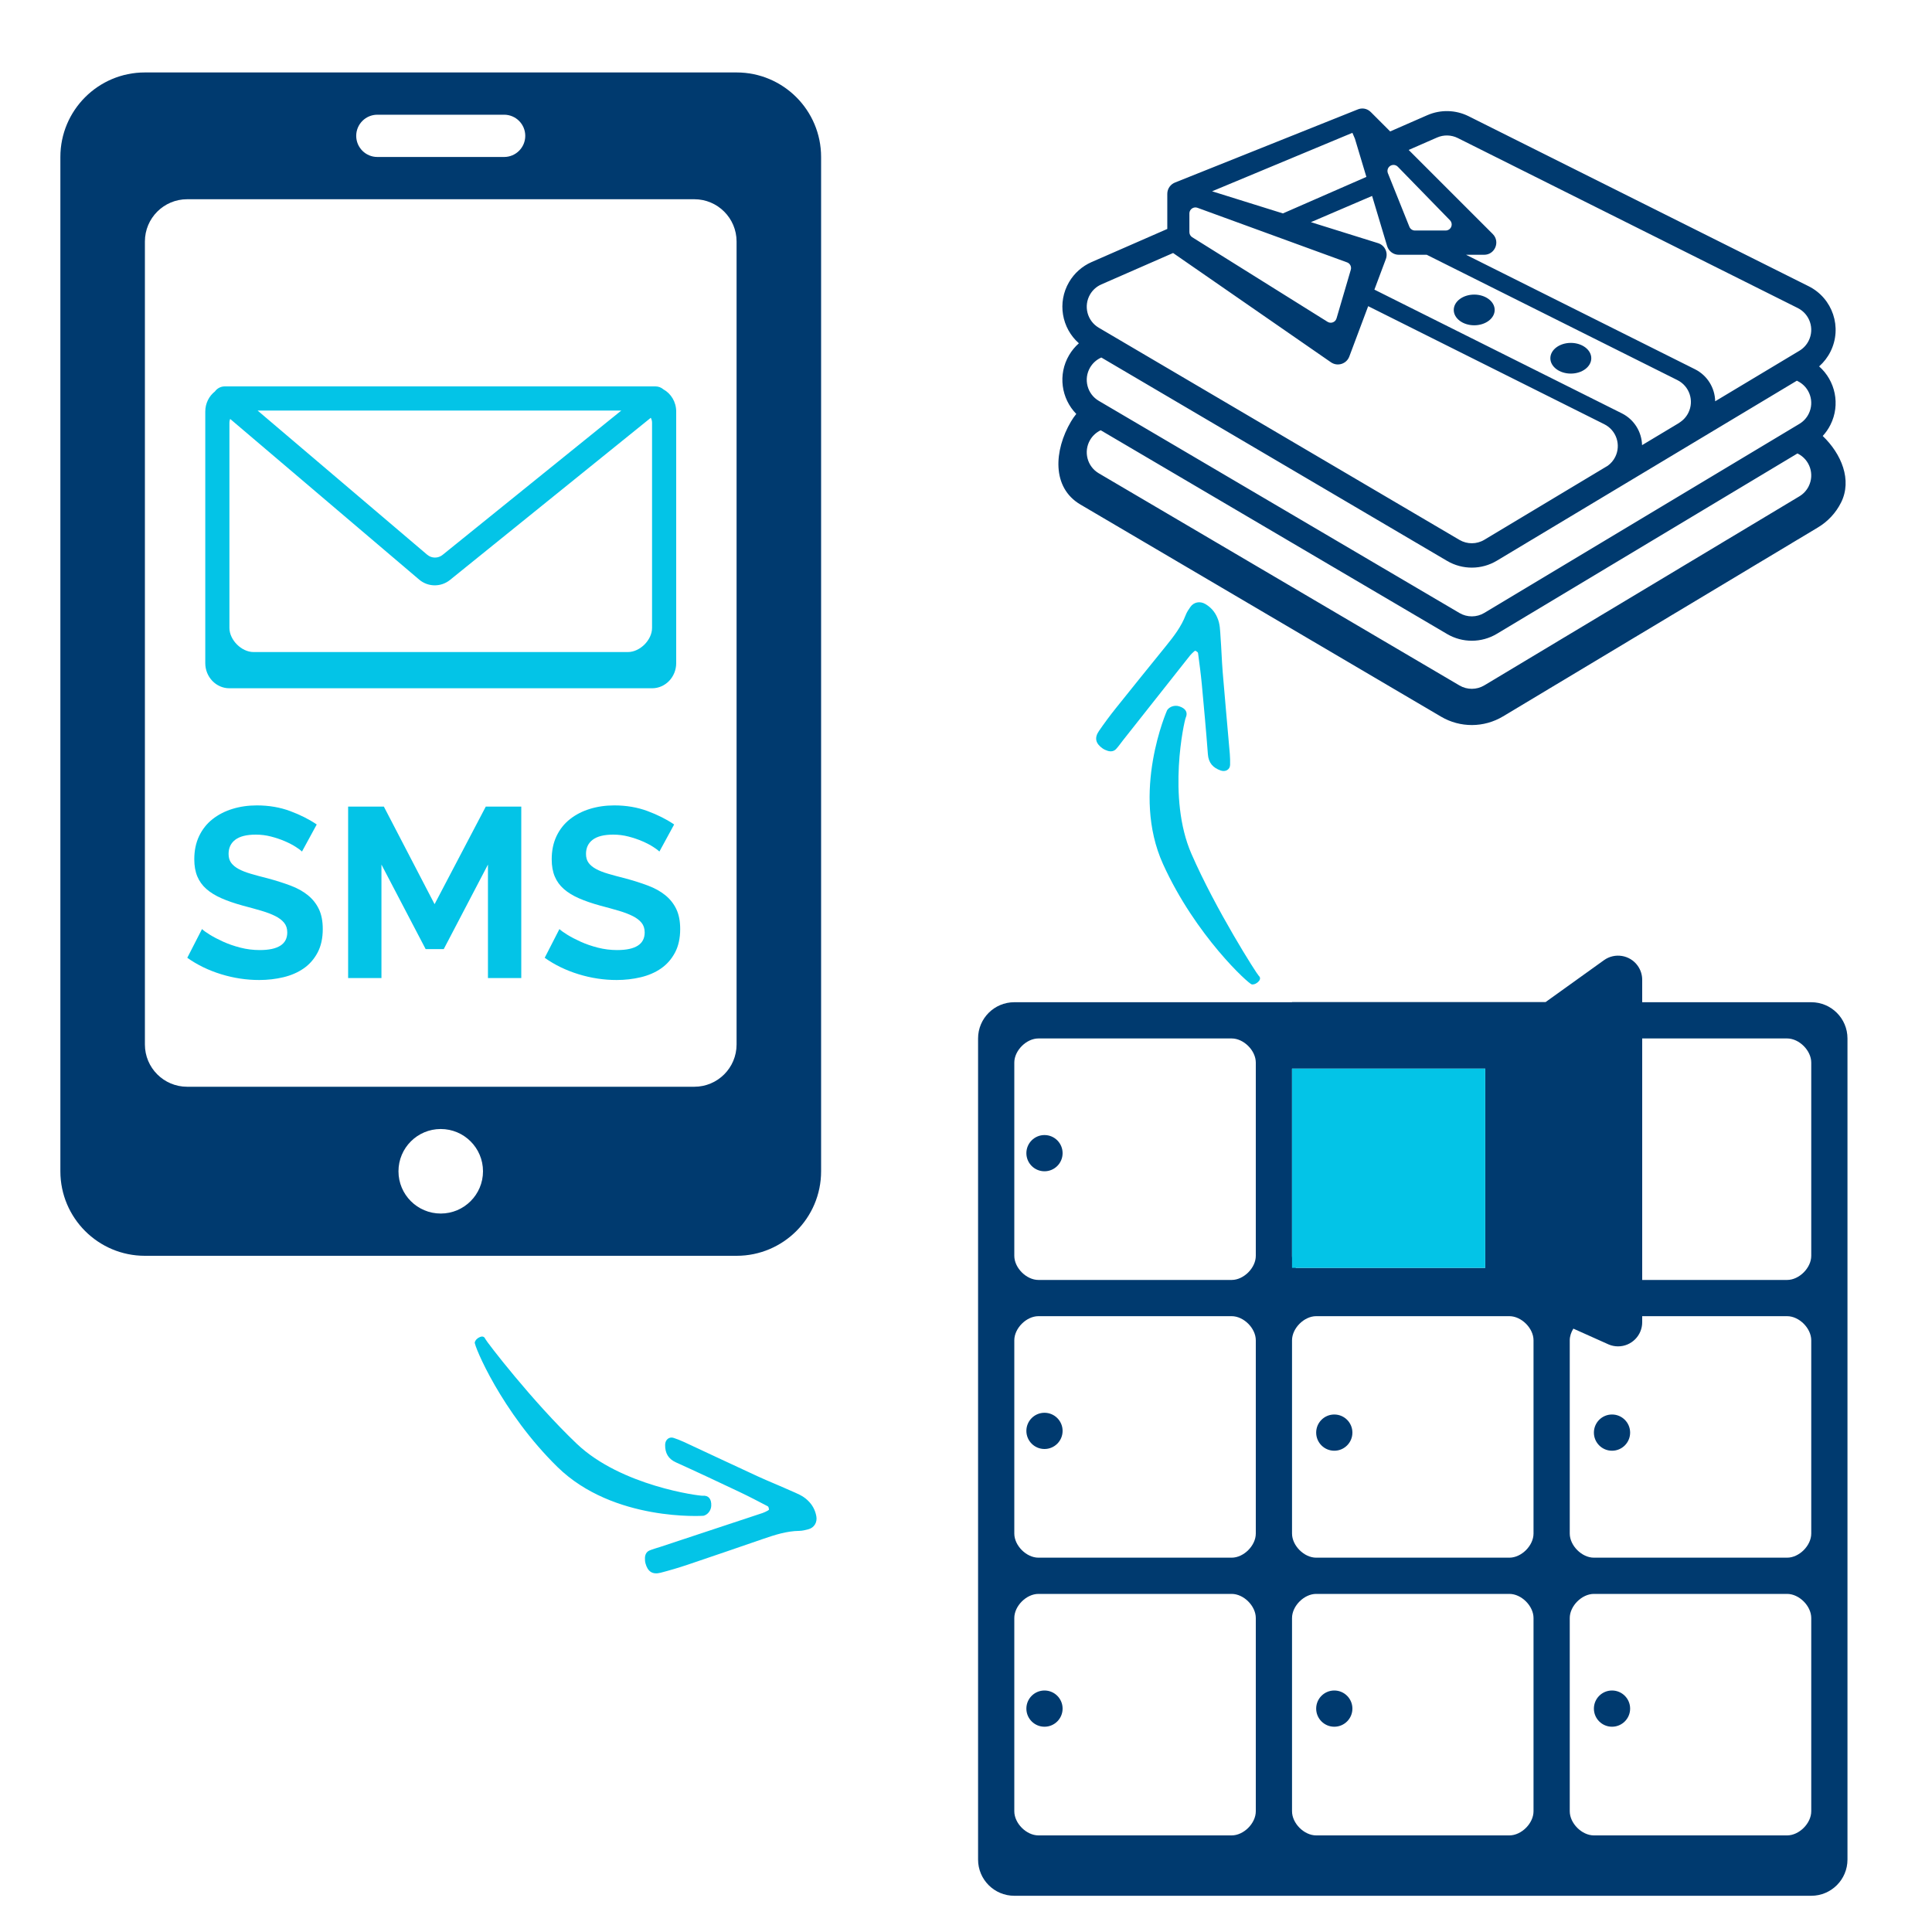 <svg xmlns="http://www.w3.org/2000/svg" width="160" height="160" viewBox="0 0 160 160">
  <g fill="none" fill-rule="evenodd">
    <path fill="#03C4E7" d="M88.183,73.013 C87.658,73.076 87.167,72.976 86.707,72.712 C86.271,72.461 86.098,71.973 86.309,71.523 C86.417,71.292 86.531,71.053 86.691,70.858 C87.352,70.048 87.737,69.098 88.107,68.136 C88.9,66.073 89.69,64.009 90.497,61.951 C90.778,61.234 91.087,60.527 91.418,59.831 C91.714,59.208 92.172,59.07 92.815,59.367 C92.952,59.43 93.08,59.523 93.193,59.625 C93.396,59.807 93.504,60.047 93.421,60.315 C93.33,60.609 93.194,60.887 93.08,61.174 C91.978,63.943 90.876,66.713 89.777,69.485 C89.721,69.627 89.691,69.78 89.656,69.93 C89.645,69.978 89.641,70.065 89.665,70.078 C89.746,70.123 89.862,70.193 89.928,70.166 C90.73,69.836 91.532,69.506 92.321,69.145 C94.086,68.335 95.849,67.521 97.6,66.679 C98.243,66.37 98.776,66.483 99.292,66.924 C99.612,67.197 99.615,67.629 99.278,67.834 C99.016,67.993 98.747,68.142 98.471,68.272 C96.434,69.225 94.392,70.165 92.359,71.125 C91.482,71.54 90.626,72.002 89.752,72.423 C89.248,72.667 88.758,72.958 88.183,73.013 Z M115.927,60.302 C116.051,60.484 116.057,60.72 115.985,60.929 C115.909,61.154 115.752,61.209 115.59,61.154 C115.392,61.088 109.09,60.807 104.054,61.377 C99.018,61.946 94.221,66.376 94.061,66.601 C93.781,66.996 93.379,66.987 92.964,66.6 C92.684,66.339 92.587,65.906 92.751,65.58 C92.751,65.58 97.146,59.549 103.619,58.915 C110.092,58.28 115.786,60.094 115.927,60.302 Z" transform="scale(1 -1) rotate(-60 -13.027 0)"/>
    <path fill="#03C4E7" d="M40.183,126.013 C39.658,126.076 39.167,125.976 38.707,125.712 C38.271,125.461 38.098,124.973 38.309,124.523 C38.417,124.292 38.531,124.053 38.691,123.858 C39.352,123.048 39.737,122.098 40.107,121.136 C40.9,119.073 41.69,117.009 42.497,114.951 C42.778,114.234 43.087,113.527 43.418,112.831 C43.714,112.208 44.172,112.07 44.815,112.367 C44.952,112.43 45.08,112.523 45.193,112.625 C45.396,112.807 45.504,113.047 45.421,113.315 C45.33,113.609 45.194,113.887 45.08,114.174 C43.978,116.943 42.876,119.713 41.777,122.485 C41.721,122.627 41.691,122.78 41.656,122.93 C41.645,122.978 41.641,123.065 41.665,123.078 C41.746,123.123 41.862,123.193 41.928,123.166 C42.73,122.836 43.532,122.506 44.321,122.145 C46.086,121.335 47.849,120.521 49.6,119.679 C50.243,119.37 50.776,119.483 51.292,119.924 C51.612,120.197 51.615,120.629 51.278,120.834 C51.016,120.993 50.747,121.142 50.471,121.272 C48.434,122.225 46.392,123.165 44.359,124.125 C43.482,124.54 42.626,125.002 41.752,125.423 C41.248,125.667 40.758,125.958 40.183,126.013 Z M67.927,113.302 C68.051,113.484 68.057,113.72 67.985,113.929 C67.909,114.154 67.752,114.209 67.59,114.154 C67.392,114.088 61.09,113.807 56.054,114.377 C51.018,114.946 46.221,119.376 46.061,119.601 C45.781,119.996 45.379,119.987 44.964,119.6 C44.684,119.339 44.587,118.906 44.751,118.58 C44.751,118.58 49.146,112.549 55.619,111.915 C62.092,111.28 67.786,113.094 67.927,113.302 Z" transform="rotate(-130 53.125 118.906)"/>
    <g transform="translate(81 79)">
      <path fill="#003A6F" fill-rule="nonzero" d="M26,4 L26,3.987 L47,3.987 L51.834,0.518 C52.731,-0.126 53.981,0.08 54.625,0.977 C54.869,1.317 55,1.725 55,2.143 L55,4 L69,4 C70.657,4 72,5.343 72,7 L72,75 C72,76.657 70.657,78 69,78 L3,78 C1.343,78 2.22044605e-16,76.657 0,75 L0,7 C-2.22044605e-16,5.343 1.343,4 3,4 L26,4 Z M26.32,26 L42,26 L42,9.5 L26,9.5 L26,9 L26,25 C26,25.347 26.121,25.695 26.32,26 Z M55,7 L55,27 L67,27 C68,27 69,26 69,25 C69,24 69,10 69,9 C69,8 68,7 67,7 L55,7 Z M28,30 C27,30 26,31 26,32 C26,33 26,47 26,48 C26,49 27,50 28,50 C29,50 43,50 44,50 C45,50 46,49 46,48 C46,47 46,33 46,32 C46,31 45,30 44,30 L28,30 Z M55,30 L55,30.5 C55,31.605 54.105,32.5 53,32.5 C52.736,32.5 52.475,32.448 52.231,32.346 L49.3,31.032 C49.112,31.329 49,31.665 49,32 C49,33 49,47 49,48 C49,49 50,50 51,50 C52,50 66,50 67,50 C68,50 69,49 69,48 C69,47 69,33 69,32 C69,31 68,30 67,30 L55,30 Z M5,7 C4,7 3,8 3,9 C3,10 3,24 3,25 C3,26 4,27 5,27 C6,27 20,27 21,27 C22,27 23,26 23,25 C23,24 23,10 23,9 C23,8 22,7 21,7 C20,7 6,7 5,7 Z M5,30 C4,30 3,31 3,32 C3,33 3,47 3,48 C3,49 4,50 5,50 C6,50 20,50 21,50 C22,50 23,49 23,48 C23,47 23,33 23,32 C23,31 22,30 21,30 C20,30 6,30 5,30 Z M5,53 C4,53 3,54 3,55 C3,56 3,70 3,71 C3,72 4,73 5,73 C6,73 20,73 21,73 C22,73 23,72 23,71 C23,70 23,56 23,55 C23,54 22,53 21,53 C20,53 6,53 5,53 Z M28,53 C27,53 26,54 26,55 C26,56 26,70 26,71 C26,72 27,73 28,73 C29,73 43,73 44,73 C45,73 46,72 46,71 C46,70 46,56 46,55 C46,54 45,53 44,53 C43,53 29,53 28,53 Z M51,53 C50,53 49,54 49,55 C49,56 49,70 49,71 C49,72 50,73 51,73 C52,73 66,73 67,73 C68,73 69,72 69,71 C69,70 69,56 69,55 C69,54 68,53 67,53 C66,53 52,53 51,53 Z M5.5,18 C4.672,18 4,17.328 4,16.5 C4,15.672 4.672,15 5.5,15 C6.328,15 7,15.672 7,16.5 C7,17.328 6.328,18 5.5,18 Z M5.5,41 C4.672,41 4,40.328 4,39.5 C4,38.672 4.672,38 5.5,38 C6.328,38 7,38.672 7,39.5 C7,40.328 6.328,41 5.5,41 Z M5.5,64 C4.672,64 4,63.328 4,62.5 C4,61.672 4.672,61 5.5,61 C6.328,61 7,61.672 7,62.5 C7,63.328 6.328,64 5.5,64 Z M29.5,41.143 C28.672,41.143 28,40.471 28,39.643 C28,38.814 28.672,38.143 29.5,38.143 C30.328,38.143 31,38.814 31,39.643 C31,40.471 30.328,41.143 29.5,41.143 Z M29.5,64 C28.672,64 28,63.328 28,62.5 C28,61.672 28.672,61 29.5,61 C30.328,61 31,61.672 31,62.5 C31,63.328 30.328,64 29.5,64 Z M52.5,64 C51.672,64 51,63.328 51,62.5 C51,61.672 51.672,61 52.5,61 C53.328,61 54,61.672 54,62.5 C54,63.328 53.328,64 52.5,64 Z M52.5,41.143 C51.672,41.143 51,40.471 51,39.643 C51,38.814 51.672,38.143 52.5,38.143 C53.328,38.143 54,38.814 54,39.643 C54,40.471 53.328,41.143 52.5,41.143 Z"/>
      <rect width="16" height="16.5" x="26" y="9.5" fill="#03C4E7"/>
    </g>
    <path fill="#003A6F" d="M12 6L61 6C64.866 6 68 9.134 68 13L68 97C68 100.866 64.866 104 61 104L12 104C8.134 104 5 100.866 5 97L5 13C5 9.134 8.134 6 12 6zM15.5 16.5C13.567 16.5 12 18.067 12 20L12 86.5C12 88.433 13.567 90 15.5 90L57.5 90C59.433 90 61 88.433 61 86.5L61 20C61 18.067 59.433 16.5 57.5 16.5L15.5 16.5zM31.25 9.5C30.284 9.5 29.5 10.284 29.5 11.25 29.5 12.216 30.284 13 31.25 13L41.75 13C42.716 13 43.5 12.216 43.5 11.25 43.5 10.284 42.716 9.5 41.75 9.5L31.25 9.5zM36.5 93.5C34.567 93.5 33 95.067 33 97 33 98.933 34.567 100.5 36.5 100.5 38.433 100.5 40 98.933 40 97 40 95.067 38.433 93.5 36.5 93.5zM113.822 23.985L134.314 34.231C135.351 34.749 135.961 35.783 135.988 36.866L139.062 35.021 139.054 35.016C139.383 34.819 139.649 34.532 139.82 34.188 140.319 33.191 139.915 31.979 138.918 31.48L118.158 21.1 115.844 21.1C115.398 21.1 115.005 20.808 114.877 20.381L113.631 16.227 108.563 18.399 114.126 20.137C114.68 20.31 114.974 20.912 114.77 21.455L113.822 23.985zM113.307 25.356L111.743 29.528C111.512 30.143 110.764 30.377 110.224 30.003L97.151 20.953 91.21 23.553C90.82 23.723 90.494 24.012 90.279 24.378 89.714 25.339 90.035 26.576 90.995 27.141L120.865 44.712C121.502 45.086 122.293 45.083 122.927 44.703L133.154 38.566C133.412 38.377 133.622 38.129 133.766 37.841 134.264 36.844 133.86 35.632 132.863 35.134L113.307 25.356zM96.67 18.961L96.67 16.055C96.67 15.609 96.954 15.247 97.332 15.107L112.414 9.074C112.763 8.919 113.197 8.953 113.53 9.286L115.128 10.885 118.205 9.539C119.303 9.059 120.557 9.091 121.628 9.627L149.786 23.706C151.78 24.703 152.589 27.127 151.592 29.121 151.359 29.587 151.039 30.001 150.652 30.343 151.993 31.524 152.429 33.502 151.592 35.176 151.422 35.516 151.205 35.829 150.95 36.106 152.503 37.593 153.4 39.755 152.47 41.615 152.043 42.469 151.382 43.183 150.563 43.674L124.47 59.33C122.894 60.275 120.928 60.284 119.344 59.352L89.474 41.782C87.085 40.377 87.288 37.301 88.693 34.912 88.824 34.689 88.971 34.478 89.133 34.28 87.888 33.01 87.594 31.017 88.539 29.41 88.757 29.04 89.03 28.71 89.348 28.429 87.924 27.176 87.542 25.051 88.539 23.355 88.97 22.622 89.622 22.044 90.401 21.703L96.67 18.961zM100.38 15.842L106.245 17.674 113.158 14.65 112.209 11.488 112 11 100.38 15.842zM121.414 21.1L140.369 30.578C141.412 31.1 142.023 32.142 142.043 33.233L149.02 29.047C149.349 28.849 149.615 28.562 149.786 28.219 150.285 27.222 149.881 26.009 148.884 25.511L120.726 11.432C120.19 11.164 119.563 11.148 119.014 11.388L116.661 12.418 123.621 19.378C124.257 20.013 123.807 21.1 122.908 21.1L121.414 21.1zM148.808 31.528L123.965 46.433C122.698 47.194 121.116 47.201 119.842 46.451L91.208 29.608C90.819 29.778 90.494 30.067 90.279 30.433 89.714 31.394 90.035 32.631 90.995 33.196L120.865 50.766C121.502 51.141 122.293 51.138 122.927 50.757L149.02 35.102C149.349 34.904 149.615 34.617 149.786 34.274 150.285 33.277 149.881 32.064 148.884 31.566L148.808 31.528zM148.858 37.553L123.965 52.488C122.698 53.249 121.116 53.255 119.842 52.506L91.156 35.632C90.79 35.805 90.484 36.084 90.279 36.433 89.714 37.394 90.035 38.631 90.995 39.196L120.865 56.766C121.502 57.141 122.293 57.138 122.927 56.757L149.02 41.102C149.349 40.904 149.615 40.617 149.786 40.274 150.285 39.277 149.881 38.064 148.884 37.566L148.858 37.553zM122.088 26.939C121.153 26.939 120.394 26.37 120.394 25.668 120.394 24.966 121.153 24.397 122.088 24.397 123.024 24.397 123.783 24.966 123.783 25.668 123.783 26.37 123.024 26.939 122.088 26.939zM130.088 30.939C129.153 30.939 128.394 30.37 128.394 29.668 128.394 28.966 129.153 28.397 130.088 28.397 131.024 28.397 131.783 28.966 131.783 29.668 131.783 30.37 131.024 30.939 130.088 30.939zM114.94 14.344L116.718 18.777C116.794 18.967 116.978 19.091 117.182 19.091L119.723 19.091C119.999 19.091 120.223 18.867 120.223 18.591 120.223 18.461 120.172 18.336 120.081 18.242L115.762 13.809C115.57 13.611 115.253 13.607 115.055 13.8 114.91 13.941 114.865 14.156 114.94 14.344zM98.5 17.678L98.5 19.223C98.5 19.395 98.589 19.556 98.735 19.647L109.941 26.651C110.175 26.797 110.484 26.726 110.63 26.492 110.654 26.453 110.673 26.411 110.686 26.367L111.868 22.34C111.942 22.087 111.807 21.82 111.56 21.729L99.171 17.209C98.912 17.114 98.625 17.247 98.53 17.507 98.51 17.562 98.5 17.62 98.5 17.678z"/>
    <path fill="#03C4E7" fill-rule="nonzero" d="M54.936,32.242 C55.569,32.592 56,33.285 56,34.083 L56,54.917 C56,56.067 55.105,57 54,57 L19,57 C17.895,57 17,56.067 17,54.917 L17,34.083 C17,33.401 17.315,32.795 17.802,32.415 C17.818,32.394 17.834,32.373 17.851,32.352 C18.041,32.129 18.32,32 18.613,32 L54.284,32 C54.533,32 54.761,32.091 54.936,32.242 Z M19.06,34.693 C19.022,34.792 19,34.896 19,35 C19,40.638 19,46.362 19,52 C19,53 20,54 21,54 C22,54 51,54 52,54 C53,54 54,53 54,52 C54,51.355 54,35.5 54,35 C54,34.863 53.962,34.725 53.897,34.598 L37.264,48.031 C36.516,48.635 35.445,48.622 34.712,47.999 L19.06,34.693 Z M36.652,45.954 L51.454,34 L21.333,34 L35.376,45.938 C35.743,46.25 36.278,46.256 36.652,45.954 Z"/>
    <path fill="#03C4E7" d="M25.01,70.52 C24.917,70.427 24.747,70.3 24.5,70.14 C24.253,69.98 23.953,69.823 23.6,69.67 C23.247,69.517 22.863,69.387 22.45,69.28 C22.037,69.173 21.617,69.12 21.19,69.12 C20.43,69.12 19.863,69.26 19.49,69.54 C19.117,69.82 18.93,70.213 18.93,70.72 C18.93,71.013 19,71.257 19.14,71.45 C19.28,71.643 19.483,71.813 19.75,71.96 C20.017,72.107 20.353,72.24 20.76,72.36 C21.167,72.48 21.637,72.607 22.17,72.74 C22.863,72.927 23.493,73.127 24.06,73.34 C24.627,73.553 25.107,73.82 25.5,74.14 C25.893,74.46 26.197,74.843 26.41,75.29 C26.623,75.737 26.73,76.287 26.73,76.94 C26.73,77.7 26.587,78.35 26.3,78.89 C26.013,79.43 25.63,79.867 25.15,80.2 C24.67,80.533 24.11,80.777 23.47,80.93 C22.83,81.083 22.163,81.16 21.47,81.16 C20.403,81.16 19.35,81 18.31,80.68 C17.27,80.36 16.337,79.907 15.51,79.32 L16.73,76.94 C16.85,77.06 17.067,77.217 17.38,77.41 C17.693,77.603 18.063,77.797 18.49,77.99 C18.917,78.183 19.39,78.347 19.91,78.48 C20.43,78.613 20.963,78.68 21.51,78.68 C23.03,78.68 23.79,78.193 23.79,77.22 C23.79,76.9 23.703,76.633 23.53,76.42 C23.357,76.207 23.11,76.02 22.79,75.86 C22.47,75.7 22.083,75.553 21.63,75.42 C21.177,75.287 20.67,75.147 20.11,75 C19.43,74.813 18.84,74.61 18.34,74.39 C17.84,74.17 17.423,73.913 17.09,73.62 C16.757,73.327 16.507,72.98 16.34,72.58 C16.173,72.18 16.09,71.707 16.09,71.16 C16.09,70.44 16.223,69.8 16.49,69.24 C16.757,68.68 17.127,68.213 17.6,67.84 C18.073,67.467 18.623,67.183 19.25,66.99 C19.877,66.797 20.55,66.7 21.27,66.7 C22.27,66.7 23.19,66.857 24.03,67.17 C24.87,67.483 25.603,67.853 26.23,68.28 L25.01,70.52 Z M40.41,81 L40.41,71.6 L36.75,78.6 L35.25,78.6 L31.59,71.6 L31.59,81 L28.83,81 L28.83,66.8 L31.79,66.8 L35.99,74.88 L40.23,66.8 L43.17,66.8 L43.17,81 L40.41,81 Z M54.61,70.52 C54.517,70.427 54.347,70.3 54.1,70.14 C53.853,69.98 53.553,69.823 53.2,69.67 C52.847,69.517 52.463,69.387 52.05,69.28 C51.637,69.173 51.217,69.12 50.79,69.12 C50.03,69.12 49.463,69.26 49.09,69.54 C48.717,69.82 48.53,70.213 48.53,70.72 C48.53,71.013 48.6,71.257 48.74,71.45 C48.88,71.643 49.083,71.813 49.35,71.96 C49.617,72.107 49.953,72.24 50.36,72.36 C50.767,72.48 51.237,72.607 51.77,72.74 C52.463,72.927 53.093,73.127 53.66,73.34 C54.227,73.553 54.707,73.82 55.1,74.14 C55.493,74.46 55.797,74.843 56.01,75.29 C56.223,75.737 56.33,76.287 56.33,76.94 C56.33,77.7 56.187,78.35 55.9,78.89 C55.613,79.43 55.23,79.867 54.75,80.2 C54.27,80.533 53.71,80.777 53.07,80.93 C52.43,81.083 51.763,81.16 51.07,81.16 C50.003,81.16 48.95,81 47.91,80.68 C46.87,80.36 45.937,79.907 45.11,79.32 L46.33,76.94 C46.45,77.06 46.667,77.217 46.98,77.41 C47.293,77.603 47.663,77.797 48.09,77.99 C48.517,78.183 48.99,78.347 49.51,78.48 C50.03,78.613 50.563,78.68 51.11,78.68 C52.63,78.68 53.39,78.193 53.39,77.22 C53.39,76.9 53.303,76.633 53.13,76.42 C52.957,76.207 52.71,76.02 52.39,75.86 C52.07,75.7 51.683,75.553 51.23,75.42 C50.777,75.287 50.27,75.147 49.71,75 C49.03,74.813 48.44,74.61 47.94,74.39 C47.44,74.17 47.023,73.913 46.69,73.62 C46.357,73.327 46.107,72.98 45.94,72.58 C45.773,72.18 45.69,71.707 45.69,71.16 C45.69,70.44 45.823,69.8 46.09,69.24 C46.357,68.68 46.727,68.213 47.2,67.84 C47.673,67.467 48.223,67.183 48.85,66.99 C49.477,66.797 50.15,66.7 50.87,66.7 C51.87,66.7 52.79,66.857 53.63,67.17 C54.47,67.483 55.203,67.853 55.83,68.28 L54.61,70.52 Z"/>
  </g>
</svg>
